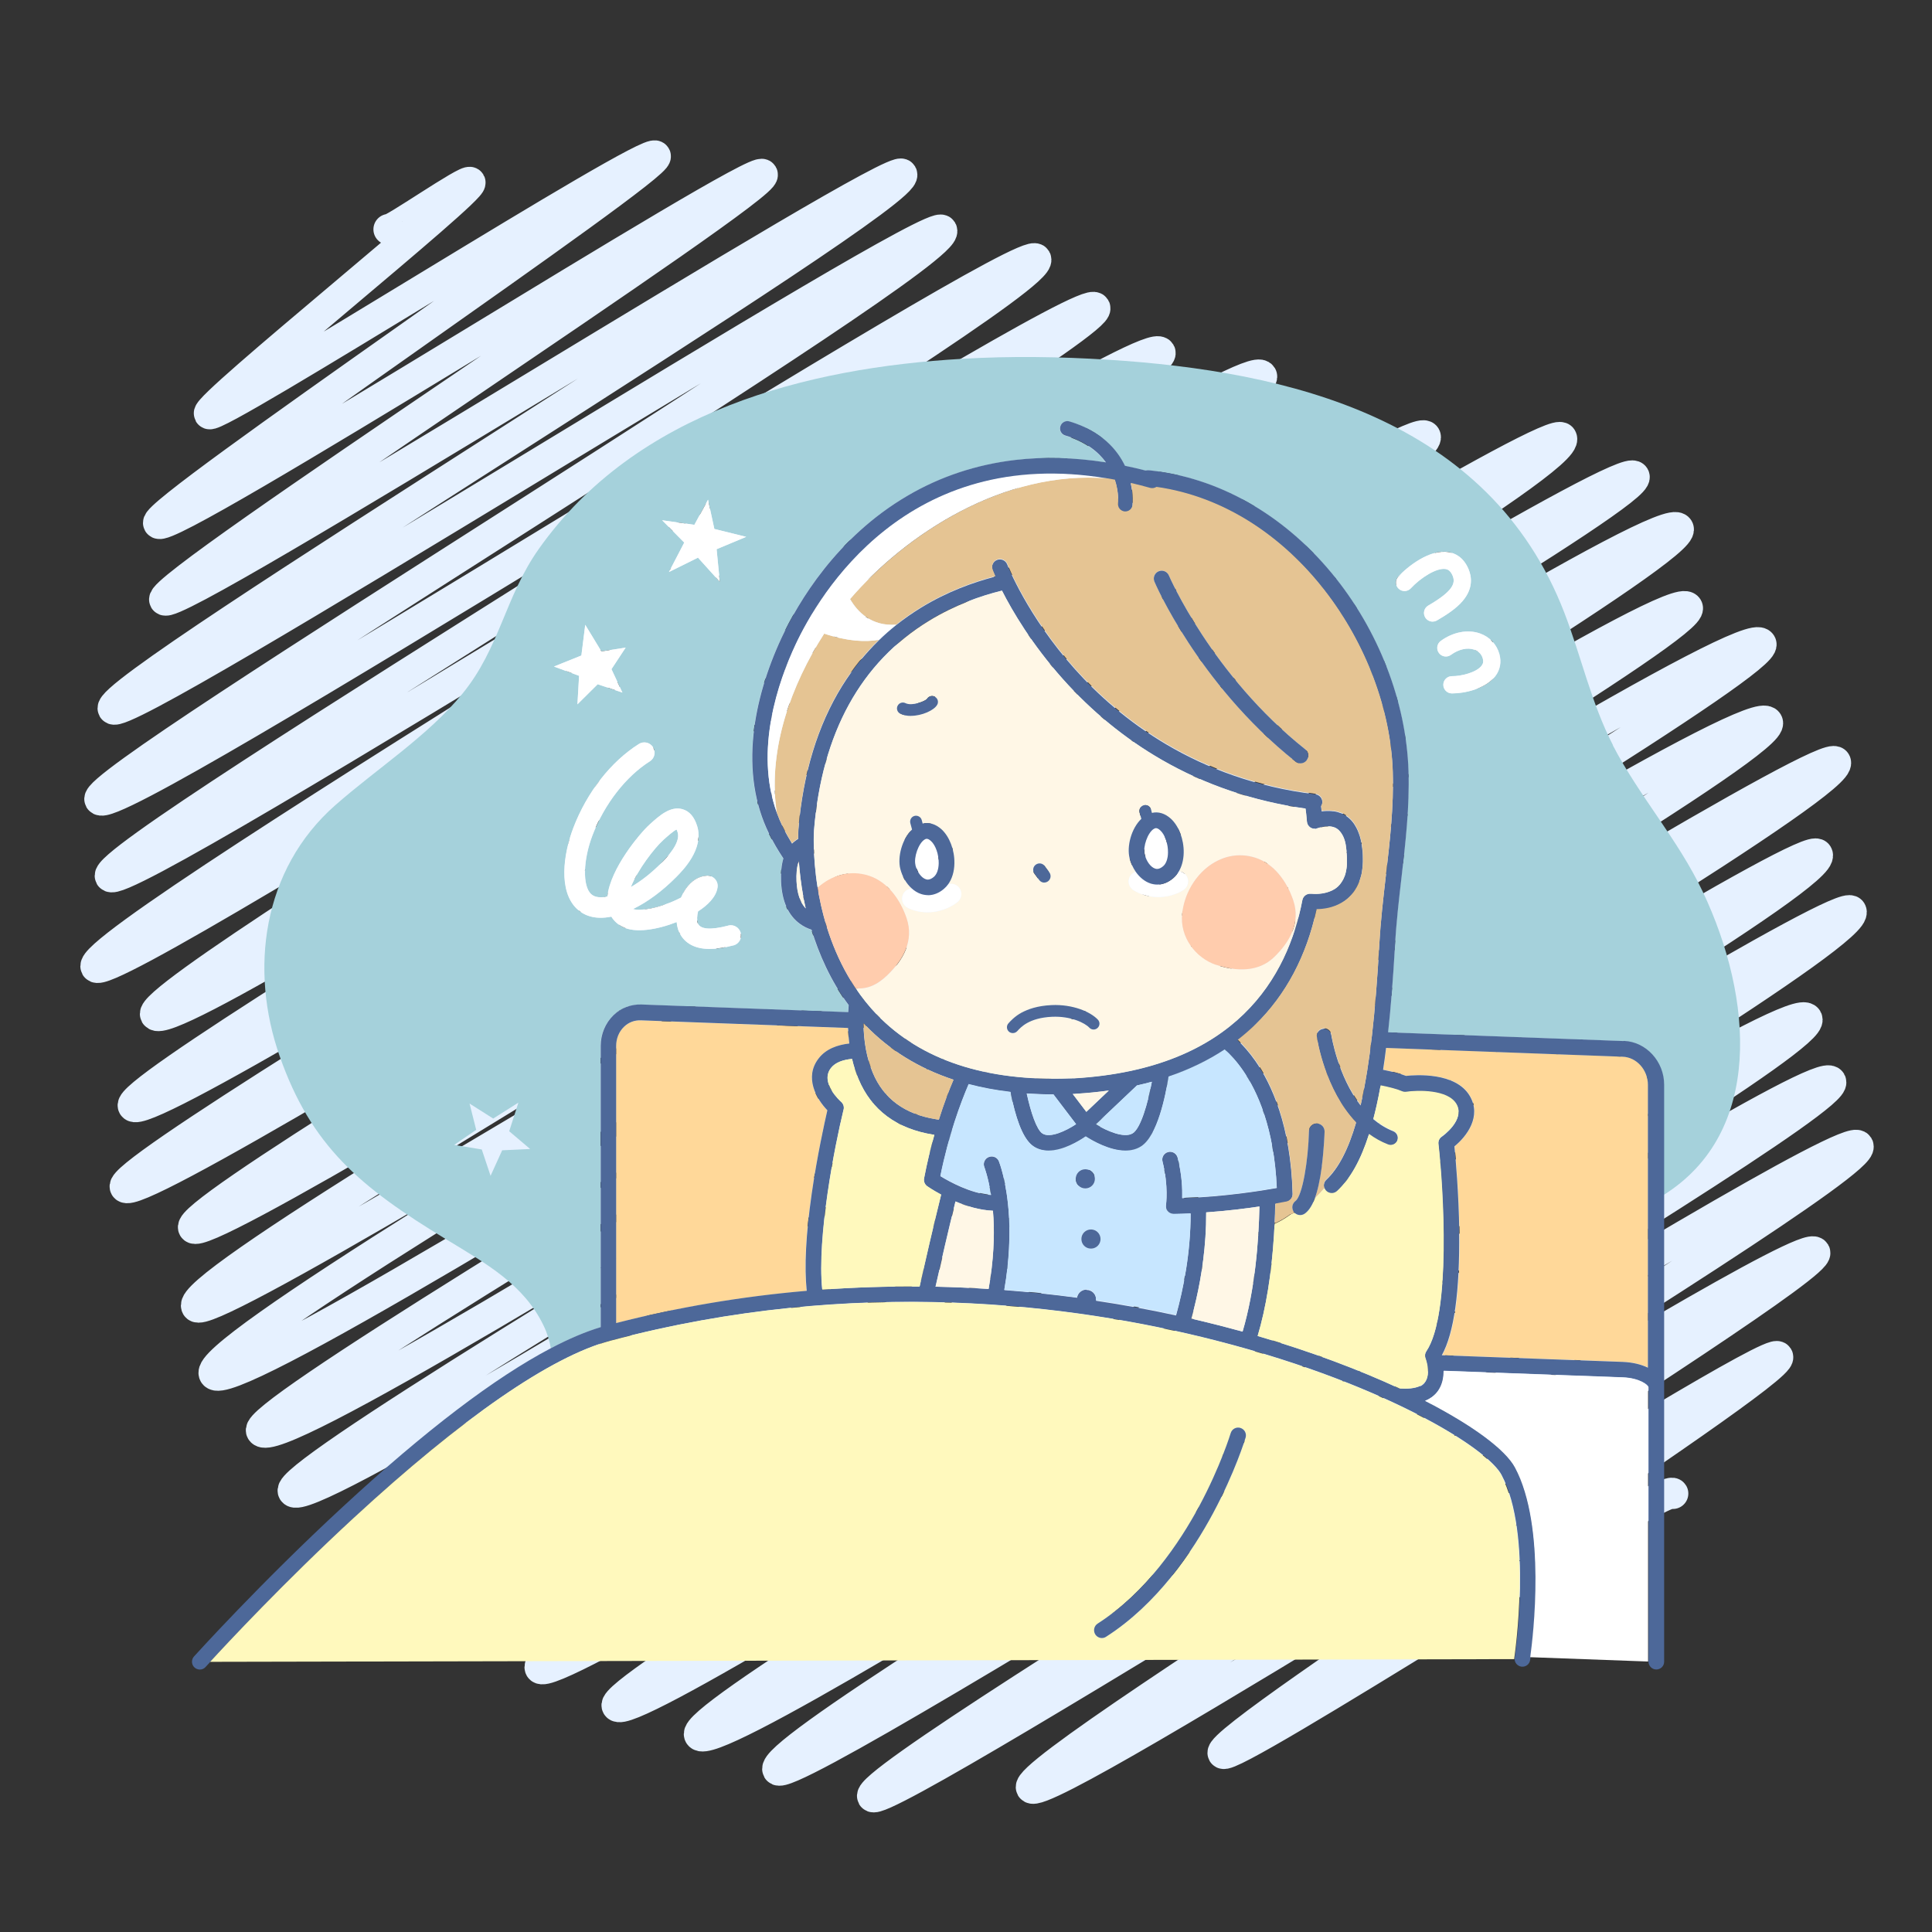<?xml version="1.0" encoding="UTF-8"?>
<svg id="_レイヤー_3" data-name="レイヤー 3" xmlns="http://www.w3.org/2000/svg" viewBox="0 0 250 250">
  <rect x="0" y="0" width="250" height="250" fill="#333333" stroke="none"/>
  <defs>
    <style>
      .cls-1 {
        fill: #fff;
      }

      .cls-2 {
        fill: #4d6899;
      }

      .cls-3 {
        fill: #fff7e6;
      }

      .cls-4 {
        fill: #fff9bd;
      }

      .cls-5 {
        fill: #e5c493;
      }

      .cls-6 {
        fill: #ffd899;
      }

      .cls-7 {
        fill: #a5d1db;
      }

      .cls-8 {
        fill: #ffccad;
      }

      .cls-9 {
        fill: none;
        stroke: #e6f1ff;
        stroke-linecap: round;
        stroke-linejoin: round;
        stroke-width: 4px;
      }

      .cls-10 {
        fill: #c7e6ff;
      }
    </style>
  </defs>
  <path class="cls-9" d="M50.32,29.68c.23.39,10.2-6.6,10.51-6.07.55.95-34.33,28.92-33.75,29.92.66,1.15,56.91-34.75,57.73-33.33S19.59,66.11,20.51,67.7c1.11,1.92,77.23-46.7,78.14-45.12,1,1.72-78.46,53.12-77.35,55.04,1.18,2.04,94.28-56.99,95.39-55.07,1.65,2.86-103.63,66.44-102.05,69.17,1.37,2.38,105.93-64.14,107.22-61.91,1.88,3.26-110.47,71-108.94,73.65,1.76,3.04,119.56-72.62,121.11-69.93,1.98,3.43-121.5,76.85-119.76,79.87,1.65,2.85,125.74-76.46,127.41-73.56S10.35,121.54,12.42,125.12c1.79,3.1,135.53-83.26,137.7-79.5,1.65,2.86-131.98,82.24-130,85.67,2.43,4.2,140.75-86.77,143.13-82.64,2.1,3.63-147.96,91.08-146.01,94.46,2.19,3.78,152.81-92.44,154.63-89.28,1.99,3.45-157.61,96.41-155.67,99.77,2.17,3.76,166.1-100.82,168.23-97.13,2.45,4.25-161.51,98.74-159.39,102.41S199.99,53.1,202.06,56.68c3.02,5.23-179.52,107.36-176.62,112.38,2.24,3.87,183.82-111.2,186.02-107.4S24.59,172.37,27.72,177.79,214.26,63.38,217.17,68.41c2.53,4.38-185.62,112.8-183.34,116.75,3.13,5.43,181.69-111.43,184.52-106.53,2.31,4-182.71,110.36-180.41,114.34,2.71,4.69,186.98-114.78,189.93-109.66,2.3,3.98-180.34,109.81-178.2,113.53s176.09-108.49,179.04-103.37c2.62,4.55-181.48,108.43-178.63,113.35,2.61,4.52,185.33-111.84,187.43-108.21,2.66,4.6-181.46,109.97-179.12,114.02,2.94,5.09,174.7-105.65,176.77-102.06,2.78,4.81-167.97,100.58-165.26,105.28,2.25,3.9,167.63-101.39,169.63-97.94,2.73,4.72-161.75,99.24-159.68,102.83,2.29,3.96,151.26-93.59,153.97-88.89,2.38,4.12-145.57,88.74-143.31,92.64,2.56,4.43,144.1-88.48,146.39-84.52,2.03,3.52-138.55,85.05-136.25,89.03,1.73,3,137.8-84.16,139.79-80.71s-129.3,81.11-127.53,84.18c1.39,2.41,120.09-73.59,121.93-70.4,1.47,2.54-103.07,66.33-101.38,69.26,1.55,2.68,95.41-57.78,96.58-55.76s-72.99,49.21-71.78,51.3c.85,1.48,57.3-35.19,58.21-33.61"/>
  <path class="cls-7" d="M87.68,107.7c-.05-.17-.1-.28-.14-.36-.44.2-1.24.93-1.7,1.34l-.03.03c-1.14,1.04-3.29,3.82-4.18,6.07,1.33-.77,2.68-1.84,3.97-3.13,1.67-1.68,2.36-3.01,2.08-3.95Z"/>
  <path class="cls-7" d="M208.72,96.43c-2.8-5.41-4.1-11.47-6.3-17.16-9.73-25.21-35.78-31.24-59.01-32.72-6.27-.4-12.64-.49-18.91-.12-20.02,1.16-42.12,6.72-54.77,24.59-4.37,6.17-5.07,12.86-9.88,18.73-4.52,5.52-11.02,9.66-16.45,14.43-9.51,8.36-11.12,21.37-7.21,32.49,4.09,11.64,10.4,16.93,21.5,23.67,5.3,3.22,10.08,5.87,12.64,11.17.49,1.01.78,1.99.95,2.96,2.33-1.22,4.47-2.13,6.43-2.72v-36.4c0-1.51.6-2.95,1.64-3.95.99-.95,2.28-1.45,3.64-1.4l26.75.99c.01-.3.03-.61.06-.91-2.37-3.19-3.87-6.65-4.81-9.76-.5-.16-1.01-.4-1.49-.75-1.51-1.09-2.33-2.93-2.45-5.45-.05-1.17.05-2.17.3-3.02-.69-1.04-1.33-2.13-1.88-3.26-1.82-3.73-2.49-8.05-1.98-12.85.42-3.98,1.68-8.29,3.63-12.45,2.13-4.55,7.08-12.98,16.29-18.37,4.25-2.48,8.94-4.04,13.93-4.63,3.73-.44,7.67-.33,11.75.31-1-1.37-2.63-2.69-5.26-3.48-.5-.15-.79-.68-.64-1.18s.68-.79,1.18-.64c4.18,1.26,6.2,3.7,7.18,5.74.89.18,1.78.39,2.68.62.13-.04.26-.05.4-.04,8.92.89,17.34,5.64,23.71,13.36,6,7.27,9.61,16.58,9.9,25.55.15,4.66-.39,9.32-.91,13.82-.33,2.84-.67,5.77-.83,8.68-.24,4.31-.54,8.06-.9,11.32l30.46,1.13c2.87.11,5.21,2.65,5.21,5.67v14.23c12.9-8.07,11.62-25.41,5.07-39.24-3.21-6.77-8.21-12.33-11.64-18.95ZM64.98,148.85l-1.5,3.3-1.14-3.41-3.57-.59,2.85-1.95-.86-3.4,3.06,1.94,3.26-2.06-1.19,3.7,2.71,2.3-3.63.17ZM75.23,84.82l.5-3.97,2.09,3.44,3.14-.49-1.83,2.79,1.41,3.03-3.2-1.08-2.62,2.6.22-3.69-3.25-1.2,3.55-1.43ZM94.9,122.34c-1.19.31-2.2.46-3.08.46-.25,0-.48-.01-.71-.04-1.69-.18-2.88-1.07-3.36-2.51-.09-.28-.15-.6-.18-.93-2.46.97-5.36,1.48-7.02.61-.62-.33-1.1-.77-1.43-1.31-2.27.45-3.65-.24-4.46-1.01-2.42-2.31-1.75-7.1-.45-10.5,1.76-4.6,4.85-8.55,8.47-10.83.62-.39,1.44-.21,1.83.41.39.62.21,1.44-.41,1.83-3.1,1.96-5.87,5.52-7.41,9.54-1.23,3.21-1.32,6.56-.2,7.63.5.48,1.29.5,2.12.33.37-3.63,4.21-8.19,5.42-9.28l.03-.03c1.25-1.14,2.68-2.43,4.25-2,.9.25,1.55.99,1.92,2.21.89,2.93-1.84,5.69-2.73,6.59-1.78,1.79-3.69,3.21-5.57,4.12.89.31,3.33-.09,5.69-1.22.18-.09.36-.18.52-.26.17-.4.37-.77.6-1.11.72-1.06,1.7-1.67,2.75-1.72.4-.02.79.14,1.05.44.27.3.39.7.32,1.1-.2,1.25-1.31,2.3-2.52,3.08-.14.59-.16,1.15-.05,1.48.28.85,1.61.97,3.96.36.71-.18,1.43.24,1.62.95.18.71-.24,1.43-.95,1.62ZM92.73,71.07l.41,4.21-2.82-3.12-3.76,1.86,1.98-3.81-2.86-2.89,4.17.59,1.77-3.25.81,3.78,4.12,1.02-3.83,1.6ZM185.38,80.43c-.38,0-.76-.2-.97-.56-.31-.53-.13-1.21.41-1.52,3.18-1.85,3.56-2.88,3.15-3.86-.28-.67-.62-.81-.89-.86-1.17-.21-3.26,1.13-4.52,2.49-.42.45-1.12.48-1.57.06-.45-.42-.48-1.12-.06-1.57,1.19-1.28,4.09-3.6,6.53-3.17.8.14,1.9.63,2.56,2.18.42.99.63,2.5-.73,4.11-.87,1.03-2.18,1.86-3.35,2.54-.18.1-.37.15-.56.15ZM193.48,87.51c-1.26,1.63-3.97,2.21-5.54,2.21-.02,0-.05,0-.07,0-.62,0-1.11-.51-1.1-1.13,0-.62.52-1.11,1.13-1.1,1.13.02,3.14-.46,3.82-1.35.21-.28.26-.55.16-.93-.2-.71-.71-1.02-1.1-1.15-.89-.31-2.02-.06-3.02.67-.5.36-1.19.25-1.56-.24-.36-.5-.25-1.19.24-1.56,1.59-1.16,3.48-1.52,5.07-.97,1.25.44,2.17,1.41,2.52,2.67.29,1.05.1,2.05-.54,2.88Z"/>
  <polygon class="cls-1" points="74.72 91.14 77.34 88.54 80.54 89.62 79.12 86.59 80.96 83.8 77.82 84.29 75.73 80.85 75.23 84.82 71.68 86.25 74.93 87.45 74.72 91.14"/>
  <polygon class="cls-1" points="91.62 64.66 89.85 67.91 85.68 67.32 88.54 70.21 86.56 74.02 90.32 72.16 93.14 75.29 92.73 71.07 96.56 69.47 92.44 68.45 91.62 64.66"/>
  <path class="cls-6" d="M210.02,176.22c1.25.05,2.37.32,3.25.75v-36.59c0-1.94-1.46-3.58-3.26-3.65l-30.62-1.14c-.12.99-.26,1.93-.39,2.83,1.27.25,2.26.52,2.97.79,1.28-.14,6.41-.5,8.24,2.58,1.58,2.66-.39,5.25-1.98,6.54.16,1.56.56,6.05.63,10.99.11,7.77-.65,13.16-2.24,16.04l23.42.86Z"/>
  <path class="cls-6" d="M105.02,154.51c.7-4.89,1.68-9.3,2.03-10.83-1.42-1.47-3.03-4.26-1.13-6.71.96-1.24,2.47-1.76,3.97-1.93-.08-.65-.13-1.32-.16-2.01l-26.82-.99c-.81-.03-1.58.27-2.17.83-.66.64-1.02,1.52-1.02,2.5v35.85c8.03-2.06,16.28-3.45,24.65-4.17-.32-3.1-.11-7.29.64-12.53Z"/>
  <path class="cls-2" d="M210.08,134.71l-30.46-1.13c.36-3.27.65-7.01.9-11.32.16-2.91.5-5.84.83-8.68.52-4.5,1.06-9.15.91-13.82-.29-8.97-3.9-18.28-9.9-25.55-6.37-7.72-14.79-12.46-23.71-13.36-.14-.01-.27,0-.4.04-.9-.23-1.79-.44-2.68-.62-.98-2.04-3-4.49-7.18-5.74-.5-.15-1.03.13-1.18.64s.13,1.03.64,1.18c2.64.79,4.26,2.1,5.26,3.48-4.09-.64-8.02-.75-11.75-.31-5,.59-9.69,2.14-13.93,4.63-9.21,5.39-14.16,13.82-16.29,18.37-1.95,4.17-3.21,8.48-3.63,12.45-.51,4.8.16,9.13,1.98,12.85.55,1.14,1.19,2.22,1.88,3.26-.25.85-.35,1.85-.3,3.02.12,2.53.94,4.36,2.45,5.45.48.35.99.59,1.49.75.95,3.11,2.44,6.57,4.81,9.76-.02.31-.04.61-.06.91l-26.75-.99c-1.36-.05-2.66.45-3.64,1.4-1.04,1.01-1.64,2.45-1.64,3.95v36.4c-1.96.59-4.11,1.5-6.43,2.72-7.26,3.81-16.27,10.66-26.9,20.49-10.73,9.91-19.21,19.32-19.3,19.41-.37.42-.34,1.06.08,1.43.19.17.44.26.68.26.28,0,.55-.11.75-.34.01-.01.23-.25.62-.68,2.13-2.33,9.54-10.28,18.55-18.6,14.03-12.96,25.53-20.9,33.24-22.95,31.73-8.44,60.05-4.68,78.22-.04,12.09,3.08,20.68,6.79,25.76,9.36,7.07,3.58,10.48,6.5,11.3,8.05,4.09,7.65,1.72,23.51,1.7,23.67,0,.05-.01.1-.01.15,0,.49.36.92.86,1,.55.08,1.07-.29,1.15-.85,0-.05.03-.18.06-.39.36-2.6,2.11-16.9-1.97-24.54-1.23-2.3-5.4-5.43-11.65-8.63.1-.04.19-.08.29-.13,1.64-.8,2.13-2.33,2.12-3.75l23.14.85c2.18.08,3.33.99,3.33,1.29v35.51c0,.56.45,1.01,1.01,1.01s1.01-.45,1.01-1.01v-74.66c0-3.02-2.34-5.56-5.21-5.67ZM183.79,179.33c-.71.35-1.7.41-2.7.34-5.16-2.39-11.4-4.76-18.35-6.79,1.09-3.67,1.79-8.02,2.11-13.01.03-.51.06-1.01.08-1.5.04-.9.07-1.76.08-2.56.86-.15,1.37-.25,1.44-.27.48-.1.82-.53.81-1.02-.22-8.87-2.75-14.27-4.82-17.23-.79-1.13-1.59-2.01-2.29-2.68.81-.63,1.58-1.3,2.31-2.01,3.94-3.86,6.6-8.87,7.89-14.89.9-.01,2.12-.18,3.24-.84,0,0,.01,0,.02-.01.08-.05.15-.09.23-.15.02-.01.04-.03.07-.04.06-.04.12-.09.18-.13.03-.03.07-.05.1-.08.05-.04.1-.08.15-.12.02-.02.04-.03.06-.05.02-.02.04-.04.06-.06.02-.02.05-.04.07-.06.02-.02.04-.04.06-.06.04-.04.08-.08.12-.12.04-.04.08-.08.11-.12.04-.05.08-.09.12-.14.03-.04.06-.08.1-.12.04-.05.08-.1.12-.15.03-.04.06-.08.08-.12.04-.06.08-.11.11-.17.02-.04.05-.08.07-.12.04-.06.07-.12.11-.18.02-.04.04-.08.06-.12.03-.06.07-.13.1-.2.02-.04.04-.08.05-.12.03-.07.06-.14.09-.21.02-.04.03-.08.05-.12.03-.07.05-.14.08-.22.01-.04.03-.09.04-.13.02-.07.05-.15.07-.23.01-.05.02-.09.04-.14.02-.08.04-.15.06-.23.01-.05.02-.1.03-.15.01-.08.03-.15.04-.23,0-.06.02-.11.02-.17.01-.08.02-.15.03-.23,0-.06.01-.13.02-.19,0-.07.02-.15.02-.22,0-.07,0-.15.01-.22,0-.07,0-.14.01-.21,0-.09,0-.18,0-.27,0-.06,0-.11,0-.17,0-.15,0-.3-.01-.46,0-.16-.02-.31-.03-.46,0-.06-.01-.12-.02-.17,0-.09-.02-.18-.03-.27,0-.07-.02-.14-.03-.21,0-.07-.02-.14-.03-.21-.01-.08-.03-.15-.04-.23-.01-.06-.02-.12-.03-.18-.02-.08-.03-.16-.05-.23-.01-.05-.02-.1-.04-.15-.02-.08-.04-.16-.06-.23-.01-.04-.03-.09-.04-.13-.02-.08-.05-.16-.08-.23-.01-.04-.03-.08-.04-.11-.03-.08-.06-.15-.09-.23-.01-.03-.03-.07-.04-.1-.03-.07-.07-.15-.1-.22-.01-.03-.03-.06-.05-.09-.04-.07-.07-.14-.11-.21-.02-.03-.03-.05-.05-.08-.04-.07-.08-.13-.12-.2-.02-.03-.03-.05-.05-.08-.04-.06-.09-.12-.13-.18-.02-.02-.04-.05-.06-.07-.05-.06-.09-.11-.14-.17-.02-.02-.04-.05-.07-.07-.05-.05-.1-.1-.15-.15-.03-.03-.05-.05-.08-.07-.05-.04-.1-.09-.15-.13-.04-.03-.07-.06-.11-.08-.04-.03-.09-.07-.13-.1,0,0,0,0-.01-.01-.07-.05-.14-.09-.21-.13,0,0-.02-.01-.02-.02-.02,0-.03-.02-.05-.02-.03-.02-.07-.04-.1-.06-.03-.02-.06-.03-.1-.05-.03-.01-.05-.02-.08-.03-.04-.02-.08-.04-.12-.05,0,0-.01,0-.02,0-.24-.1-.48-.16-.72-.21-.01,0-.02,0-.04,0-.04,0-.08-.01-.12-.02-.03,0-.06-.01-.1-.01-.02,0-.05,0-.07,0-.05,0-.1-.01-.16-.02,0,0,0,0,0,0-.4-.03-.81-.02-1.25.04-.03-.27-.06-.49-.08-.65.08-.13.14-.27.16-.43.07-.55-.33-1.06-.88-1.13-15.44-1.87-25.45-9.84-31.13-16.2-6.19-6.92-8.74-13.49-8.76-13.55-.2-.52-.78-.78-1.31-.58-.52.2-.78.78-.59,1.31.02.05.14.35.35.85-2.83.73-6.22,1.95-9.57,4-1.14.7-2.23,1.46-3.26,2.28-.77.62-1.51,1.26-2.21,1.95-1.81,1.76-3.4,3.73-4.76,5.91-3.16,5.09-5.07,11.33-5.66,18.55,0,.05-.03.5-.04,1.26-.11.06-.21.12-.31.2-.17.12-.33.25-.48.4-.43-.7-.84-1.43-1.2-2.17-.29-.6-.55-1.21-.77-1.82-2.91-8.07.2-16.96,2.44-21.74,3-6.41,14.4-25.83,40.34-21.47.32.05.64.11.96.17.54,1.63.42,2.95.41,3.07-.05.52.32.99.84,1.04.03,0,.07,0,.1,0,.48,0,.89-.36.94-.85,0-.06.12-1.25-.23-2.84.82.19,1.66.4,2.5.64.29.08.59.03.82-.13,17.71,2.52,30.06,20.81,30.58,36.81.15,4.51-.38,9.09-.9,13.52-.33,2.87-.68,5.83-.84,8.8-.51,9.06-1.25,15.54-2.32,20.39-.03.16-.07.31-.1.46-2.96-3.81-3.77-9.04-3.79-9.11-.08-.52-.56-.88-1.08-.8-.52.08-.88.56-.8,1.08.05.35,1.05,6.85,5.08,11.08-1.01,3.47-2.28,5.9-3.85,7.38-.31.29-.39.73-.25,1.11.05.12.11.23.2.33.2.21.47.32.74.32.25,0,.5-.09.69-.27,1.72-1.61,3.06-4,4.14-7.38.74.54,1.55,1,2.44,1.35.11.04.23.07.35.07.38,0,.74-.23.88-.6.19-.49-.05-1.04-.54-1.23-.96-.38-1.81-.92-2.57-1.56.15-.57.29-1.15.43-1.77.18-.8.35-1.65.51-2.55,1.24.25,2.17.5,2.76.76.17.07.36.1.55.07,1.42-.21,5.36-.32,6.49,1.57,1.21,2.03-1.81,4.16-1.88,4.2-.31.21-.48.58-.44.95.65,5.86,1.65,22.09-1.56,26.83-.19.28-.23.62-.11.93.01.03,1.04,2.74-.67,3.58ZM140.59,166.88c-.62,0-1.13.46-1.22,1.05-3.13-.42-6.27-.75-9.41-.99.68-3.91.75-7.14.61-9.51-.26-4.52-1.27-7.04-1.31-7.15-.21-.52-.8-.76-1.32-.55-.52.21-.77.8-.56,1.32,0,.02.5,1.28.86,3.59-2.66-.21-5.41-1.74-6.55-2.44,1.07-5.29,2.59-9.4,3.66-11.89,1.71.45,3.52.79,5.41,1.01.08.39.16.79.25,1.2.73,3.18,1.62,5.09,2.73,5.84.59.4,1.26.56,1.94.56,1.9,0,3.93-1.23,4.82-1.84.93.6,3.1,1.84,5.13,1.84.71,0,1.4-.15,2.02-.54,2.13-1.35,3.18-6.57,3.57-9.04,2.67-.91,5.09-2.08,7.26-3.51.7.62,1.55,1.52,2.4,2.76,1.81,2.63,4,7.37,4.34,15.14-1.89.34-6.75,1.13-12.24,1.32.04-1.15-.02-3.03-.59-5.24-.14-.54-.69-.87-1.23-.73-.54.14-.87.69-.73,1.23.81,3.18.46,5.61.45,5.63-.05.3.04.6.24.82.19.22.47.35.76.35,0,0,.01,0,.02,0,.73-.01,1.46-.04,2.17-.07,0,5.09-.94,9.77-1.89,13.18-3.43-.75-6.88-1.38-10.35-1.9,0-.05.01-.11.01-.16,0-.68-.55-1.24-1.24-1.24ZM79.73,171.21v-35.85c0-.98.36-1.86,1.02-2.5.59-.57,1.36-.86,2.17-.83l26.82.99c.02.69.08,1.36.16,2.01-1.5.17-3.01.68-3.97,1.93-1.9,2.45-.28,5.25,1.13,6.71-.35,1.53-1.33,5.94-2.03,10.83-.75,5.24-.96,9.43-.64,12.53-8.37.72-16.62,2.11-24.65,4.17ZM103.37,111.43c.1,1.35.28,2.96.6,4.72.08.45.18.92.29,1.4-.71-.76-1.11-1.94-1.19-3.53-.04-.82,0-1.81.3-2.59ZM112.02,132.7c3.08,3.19,6.88,5.53,11.36,7.01-.57,1.33-1.24,3.07-1.9,5.17-.13-.02-.25-.04-.38-.06-4.02-.64-6.76-2.65-8.16-6-.78-1.87-1.18-4-1.21-6.43.09.1.19.2.28.3ZM132.86,141.49c1.12.08,2.27.12,3.45.12l2.93,3.85c-1.24.83-3.37,1.87-4.37,1.2-.73-.49-1.48-2.68-2.02-5.17ZM140.57,143.87l-1.76-2.31h.11c.07,0,.14-.01.21-.01.04,0,.07,0,.11-.01,1.46-.09,2.87-.23,4.24-.42l-2.91,2.76ZM147.11,140.46c.66-.15,1.31-.31,1.94-.48-.53,2.84-1.45,6.02-2.48,6.67-1.1.69-3.39-.33-4.76-1.16l5.3-5.02ZM105.97,115.85c-.06-.33-.12-.66-.17-.98-.69-4.28-.48-7.43-.47-7.46,1.03-12.58,6.05-21.7,14.92-27.13,3.31-2.02,6.66-3.19,9.4-3.86,1.35,2.65,3.85,6.92,7.85,11.41,3.76,4.22,8.08,7.75,12.82,10.48,5.64,3.25,11.89,5.36,18.61,6.31.04.32.12.9.18,1.68.02.31.19.6.45.77.19.12.41.18.63.16,0,.01,0,.03,0,.04.07-.03.15-.06.23-.09,0,0,.02,0,.02,0,.12-.04.26-.09.42-.13.05-.01.11-.03.17-.04,0,0,0,0,0,0,.54-.12,1.17-.15,1.7.07.02,0,.03.01.05.02.04.02.09.04.13.07.02.01.04.02.06.04.04.03.08.05.12.08.01.01.03.02.04.03.05.04.09.08.13.12,0,0,.01.01.02.02.05.05.1.1.14.16,0,0,.01.02.02.02.04.05.07.1.11.15.01.02.03.04.04.06.03.04.05.08.08.13.01.02.03.05.04.07.02.04.05.09.07.13.01.03.02.05.04.08.02.05.04.1.06.15,0,.02.02.05.03.07.02.06.04.12.06.18,0,.02.01.04.02.05.02.07.04.14.06.21,0,.01,0,.02,0,.03.02.08.04.15.06.23,0,0,0,.01,0,.02.02.07.03.15.04.22,0,.01,0,.03,0,.04.01.06.02.13.03.2,0,.03,0,.05.01.08,0,.06.02.11.02.17,0,.04,0,.08.01.12,0,.05.01.1.02.14,0,.05.01.11.01.16,0,.04,0,.08,0,.11,0,.09.01.19.02.29,0,.12,0,.23.01.34,0,.03,0,.07,0,.1,0,.08,0,.15,0,.23,0,.04,0,.08,0,.12,0,.07,0,.13,0,.2,0,.04,0,.08,0,.12,0,.06,0,.12-.01.18,0,.04,0,.08-.01.12,0,.06-.01.12-.02.17,0,.04-.01.08-.02.12,0,.06-.02.11-.03.16,0,.04-.02.07-.02.11-.01.05-.02.11-.03.16,0,.04-.02.07-.03.11-.01.05-.03.1-.04.15-.01.03-.02.07-.03.1-.02.05-.03.1-.05.14-.01.03-.02.06-.04.09-.02.05-.04.09-.06.14-.01.03-.03.06-.04.09-.02.04-.04.09-.06.13-.01.03-.03.06-.05.08-.02.04-.05.08-.07.12-.02.03-.03.05-.05.08-.02.04-.05.08-.08.12-.02.03-.04.05-.06.08-.03.04-.05.07-.08.11-.02.02-.04.05-.06.07-.03.03-.06.06-.09.1-.02.02-.05.05-.07.07-.03.03-.07.07-.1.1-.01.01-.02.02-.04.03-.03.02-.06.05-.08.07-.01.01-.03.02-.04.03-.04.03-.07.05-.11.08,0,0-.01.01-.02.02-.04.03-.09.06-.14.09,0,0,0,0-.01,0-.04.03-.08.05-.13.07,0,0-.02.01-.03.02-.04.02-.08.04-.11.06,0,0-.02,0-.03.01-.04.02-.08.04-.12.06,0,0-.01,0-.02,0-.05.02-.09.04-.14.06,0,0,0,0,0,0-.94.37-1.92.34-2.36.3,0,0,0,0,0,0-.03,0-.06,0-.08,0-.52-.06-1,.3-1.1.82-1.88,9.84-8.53,21.83-29.52,23.06-.03,0-.06,0-.08,0-.03,0-.06,0-.09,0h-.12s0,0-.01,0h-.21s-.05.01-.07.01c-10.87.41-19.25-2.36-24.94-8.24-1.05-1.09-1.97-2.24-2.76-3.43-2.79-4.14-4.12-8.65-4.75-12.04ZM109.16,143.58c.09-.37-.03-.75-.32-1-.11-.1-2.79-2.49-1.32-4.38.58-.75,1.62-1.07,2.73-1.18.21.91.49,1.77.83,2.59,1.69,4.04,4.95,6.46,9.71,7.22.04,0,.07.01.11.02-.48,1.7-.94,3.58-1.33,5.63-.07.39.09.79.41,1.02.07.05.75.52,1.8,1.08-1.04,4.19-2,8.36-2.79,11.9-4.22-.03-8.43.1-12.6.4-.7-6.8,1.6-18.55,2.76-23.3ZM123.64,155.47c1.43.61,3.14,1.13,4.84,1.2.03.32.05.64.07.98.12,2.27.04,5.37-.63,9.14-2.22-.14-4.45-.24-6.68-.29-.06,0-.12,0-.19,0,.74-3.32,1.63-7.16,2.58-11.03ZM154.79,168.13c.68-2.97,1.31-6.91,1.29-11.25,2.69-.19,5.08-.49,6.89-.76-.1,4.57-.58,10.75-2.18,16.19-1.02-.28-2.05-.56-3.09-.82-1.18-.3-2.36-.59-3.54-.86.22-.78.43-1.61.63-2.5ZM188.83,159.33c-.07-4.94-.47-9.43-.63-10.99,1.59-1.29,3.56-3.88,1.98-6.54-1.82-3.07-6.96-2.72-8.24-2.58-.7-.27-1.69-.53-2.97-.79.14-.9.27-1.84.39-2.83l30.62,1.14c1.8.07,3.26,1.7,3.26,3.65v36.59c-.88-.43-2-.7-3.25-.75l-23.42-.86c1.59-2.88,2.34-8.27,2.24-16.04Z"/>
  <path class="cls-1" d="M213.27,179.53c0-.3-1.14-1.21-3.33-1.29l-23.14-.85c0,1.42-.48,2.95-2.12,3.75-.09.05-.19.09-.29.13,6.25,3.21,10.42,6.33,11.65,8.63,4.08,7.64,2.33,21.94,1.97,24.54l15.25.56v-35.47Z"/>
  <path class="cls-4" d="M119,166.48c.79-3.53,1.75-7.7,2.79-11.9-1.05-.56-1.73-1.04-1.8-1.08-.33-.23-.49-.63-.41-1.02.39-2.05.85-3.93,1.33-5.63-.04,0-.07-.01-.11-.02-4.76-.75-8.03-3.18-9.71-7.22-.34-.82-.62-1.68-.83-2.59-1.11.1-2.15.43-2.73,1.18-1.47,1.89,1.2,4.28,1.32,4.38.28.25.41.64.32,1-1.16,4.74-3.46,16.5-2.76,23.3,4.17-.3,8.38-.44,12.6-.4Z"/>
  <path class="cls-4" d="M184.47,175.75c-.12-.31-.08-.66.11-.93,3.21-4.74,2.22-20.98,1.56-26.83-.04-.37.13-.74.44-.95.07-.05,3.08-2.17,1.88-4.2-1.12-1.9-5.06-1.78-6.49-1.57-.19.03-.38,0-.55-.07-.59-.26-1.51-.51-2.76-.76-.16.89-.33,1.74-.51,2.55-.14.61-.28,1.2-.43,1.77.75.64,1.61,1.18,2.57,1.56.49.19.73.74.54,1.23-.15.37-.5.6-.88.6-.12,0-.23-.02-.35-.07-.9-.35-1.71-.81-2.44-1.35-1.07,3.38-2.42,5.77-4.14,7.38-.2.18-.44.27-.69.27-.27,0-.54-.11-.74-.32-.09-.1-.16-.21-.2-.33-.39.46-.8.91-1.25,1.32-.44,1.2-.91,1.7-1.29,1.98-.18.14-.4.2-.61.2-.27,0-.54-.11-.74-.32-.16.08-.33.16-.5.23-.06.05-.12.09-.19.14-.58.42-1.22.79-1.88,1.08-.02.49-.05.99-.08,1.5-.32,4.99-1.02,9.35-2.11,13.01,6.96,2.03,13.19,4.4,18.35,6.79,1,.07,1.98,0,2.7-.34,1.72-.84.69-3.55.67-3.58Z"/>
  <path class="cls-1" d="M94.23,119.77c-2.34.61-3.68.49-3.96-.36-.11-.33-.09-.89.05-1.48,1.21-.78,2.32-1.83,2.52-3.08.06-.4-.05-.8-.32-1.1-.27-.3-.65-.46-1.05-.44-1.05.05-2.02.66-2.75,1.72-.23.34-.43.72-.6,1.11-.16.09-.34.18-.52.26-2.36,1.13-4.8,1.53-5.69,1.22,1.88-.91,3.8-2.33,5.57-4.12.9-.91,3.62-3.66,2.73-6.59-.37-1.22-1.02-1.96-1.92-2.21-1.57-.43-2.99.86-4.25,2l-.03.03c-1.2,1.09-5.04,5.65-5.42,9.28-.83.17-1.62.14-2.12-.33-1.12-1.07-1.03-4.42.2-7.63,1.54-4.01,4.31-7.58,7.41-9.54.62-.39.81-1.21.41-1.83-.39-.62-1.21-.81-1.83-.41-3.62,2.29-6.71,6.24-8.47,10.83-1.3,3.4-1.97,8.19.45,10.5.81.77,2.2,1.47,4.46,1.01.33.54.81.99,1.43,1.31,1.66.88,4.56.36,7.02-.61.03.33.09.64.18.93.48,1.44,1.67,2.33,3.36,2.51.23.02.46.04.71.04.88,0,1.89-.15,3.08-.46.71-.18,1.14-.91.95-1.62-.18-.71-.91-1.14-1.62-.95ZM85.82,108.71l.03-.03c.46-.41,1.26-1.14,1.7-1.34.04.08.09.19.14.36.29.94-.41,2.27-2.08,3.95-1.28,1.3-2.63,2.36-3.97,3.13.89-2.26,3.03-5.03,4.18-6.07Z"/>
  <path class="cls-1" d="M189.29,77.74c1.36-1.61,1.15-3.13.73-4.11-.66-1.55-1.75-2.04-2.56-2.18-2.45-.43-5.34,1.88-6.53,3.17-.42.45-.39,1.16.06,1.57.45.42,1.16.39,1.57-.06,1.26-1.36,3.34-2.69,4.52-2.49.26.05.6.19.89.86.41.98.04,2.01-3.15,3.86-.53.31-.71.99-.41,1.52.21.36.58.56.97.56.19,0,.38-.05.56-.15,1.17-.68,2.48-1.51,3.35-2.54Z"/>
  <path class="cls-1" d="M191.5,81.97c-1.58-.55-3.48-.19-5.07.97-.5.36-.61,1.06-.24,1.56.36.5,1.06.61,1.56.24,1-.73,2.13-.98,3.02-.67.39.14.91.45,1.1,1.15.1.37.06.65-.16.93-.68.89-2.69,1.36-3.82,1.35-.61-.01-1.12.49-1.13,1.1,0,.62.49,1.12,1.1,1.13.02,0,.05,0,.07,0,1.57,0,4.29-.58,5.54-2.21.64-.84.83-1.83.54-2.88-.35-1.26-1.26-2.23-2.52-2.67Z"/>
  <path class="cls-5" d="M112.95,138.83c1.4,3.34,4.14,5.36,8.16,6,.13.02.25.04.38.06.66-2.1,1.33-3.84,1.9-5.17-4.48-1.48-8.28-3.82-11.36-7.01-.1-.1-.19-.2-.28-.3.02,2.42.42,4.56,1.21,6.43Z"/>
  <path class="cls-3" d="M127.93,166.79c.67-3.77.75-6.87.63-9.14-.02-.34-.04-.67-.07-.98-1.7-.07-3.41-.59-4.84-1.2-.95,3.87-1.84,7.71-2.58,11.03.06,0,.12,0,.19,0,2.23.05,4.46.15,6.68.29Z"/>
  <path class="cls-5" d="M167,157.14c.17-.07.33-.15.5-.23-.02-.03-.05-.05-.07-.08-.34-.45-.25-1.08.2-1.42.92-.69,1.65-5.24,1.75-9.05.01-.56.48-1,1.04-.98.56.01,1,.48.98,1.04,0,.09-.06,2.17-.36,4.47-.25,1.93-.57,3.24-.91,4.15.44-.41.85-.85,1.25-1.32-.15-.37-.06-.81.25-1.11,1.57-1.48,2.84-3.91,3.85-7.38-4.03-4.23-5.03-10.73-5.08-11.08-.08-.52.28-1,.8-1.08.52-.08,1,.28,1.08.8.01.07.82,5.3,3.79,9.11.04-.15.07-.31.1-.46,1.08-4.85,1.81-11.32,2.32-20.39.17-2.97.51-5.93.84-8.8.51-4.43,1.04-9,.9-13.52-.52-16-12.87-34.29-30.58-36.81-.24.15-.53.21-.82.13-.85-.24-1.68-.45-2.5-.64.35,1.59.23,2.77.23,2.84-.05.49-.46.85-.94.85-.03,0-.07,0-.1,0-.52-.06-.9-.52-.84-1.04.01-.12.12-1.45-.41-3.07-.32-.06-.64-.12-.96-.17-13.37-1.13-26.09,7.23-33.3,15.61.96,1.68,2.77,3.55,5.96,3.32,1.03-.82,2.11-1.59,3.26-2.28,3.35-2.05,6.74-3.27,9.57-4-.22-.5-.33-.79-.35-.85-.2-.52.06-1.11.59-1.31.52-.2,1.11.06,1.31.58.03.07,2.58,6.63,8.76,13.55,5.68,6.35,15.7,14.32,31.13,16.2.55.07.95.57.88,1.13-.02.16-.08.31-.16.43.02.16.05.38.08.65.43-.06.85-.08,1.25-.04,0,0,0,0,0,0,.05,0,.1.01.16.02.02,0,.05,0,.07,0,.03,0,.06,0,.1.01.04,0,.08.01.12.02.01,0,.02,0,.04,0,.24.05.48.12.72.21,0,0,.01,0,.02,0,.04.02.08.04.12.05.03.01.05.02.08.03.03.02.07.03.1.05.04.02.07.04.1.06.02,0,.03.02.05.02,0,0,.02.01.02.02.07.04.14.09.21.13,0,0,0,0,.01.01.04.03.09.06.13.1.04.03.07.05.11.08.05.04.1.08.15.13.03.02.06.05.08.07.05.05.1.1.15.15.02.02.05.05.07.07.05.05.1.11.14.17.02.02.04.05.06.07.05.06.09.12.13.18.02.03.04.05.05.08.04.06.08.13.12.2.02.03.03.05.05.08.04.07.08.14.11.21.02.03.03.06.05.09.03.07.07.14.1.22.01.03.03.07.04.1.03.07.06.15.09.23.01.04.03.08.04.11.03.08.05.15.08.23.01.04.03.09.04.13.02.08.04.15.06.23.01.05.02.1.04.15.02.08.04.15.05.23.01.06.02.12.03.18.01.07.03.15.04.23.01.07.02.14.03.21,0,.07.02.14.03.21.01.09.02.18.03.27,0,.06.01.11.02.17.01.15.02.31.03.46,0,.16.01.31.01.46,0,.06,0,.11,0,.17,0,.09,0,.18,0,.27,0,.07,0,.14-.01.21,0,.07,0,.15-.01.22,0,.08-.01.15-.02.22,0,.06-.01.13-.02.19,0,.08-.02.15-.03.23,0,.06-.02.11-.02.17-.01.08-.03.16-.04.23,0,.05-.02.1-.03.15-.02.08-.04.15-.06.23-.01.05-.02.09-.04.14-.02.08-.04.15-.07.23-.01.04-.03.09-.04.13-.02.07-.05.15-.08.22-.02.04-.03.08-.05.12-.03.07-.06.14-.09.21-.02.04-.03.08-.05.12-.03.07-.06.13-.1.2-.02.04-.04.08-.06.12-.03.06-.07.12-.11.18-.02.04-.05.08-.07.12-.04.06-.07.11-.11.17-.03.04-.05.08-.08.12-.04.05-.08.1-.12.15-.03.04-.06.08-.1.12-.04.05-.08.09-.12.14-.04.04-.07.08-.11.12-.04.04-.08.08-.12.12-.02.02-.04.04-.06.06-.02.02-.05.04-.07.06-.02.02-.04.04-.06.06-.02.02-.04.03-.06.05-.05.04-.1.08-.15.12-.03.03-.07.05-.1.08-.06.05-.12.09-.18.13-.02.02-.04.03-.07.04-.08.05-.15.1-.23.15,0,0-.01,0-.02.01-1.12.66-2.34.83-3.24.84-1.3,6.02-3.95,11.03-7.89,14.89-.73.71-1.5,1.38-2.31,2.01.7.67,1.49,1.55,2.29,2.68,2.08,2.96,4.6,8.36,4.82,17.23.01.49-.33.92-.81,1.02-.07.02-.59.12-1.44.27-.01.8-.04,1.66-.08,2.56.66-.29,1.3-.66,1.88-1.08.06-.05.12-.09.19-.14ZM168.28,98.77c-.22,0-.44-.07-.63-.22-6.52-5.18-11.14-11.23-13.86-15.39-2.95-4.52-4.35-7.77-4.41-7.91-.22-.51.02-1.11.54-1.33.51-.22,1.11.02,1.33.53.05.13,5.6,12.93,17.66,22.51.44.35.51.98.16,1.42-.2.25-.49.38-.79.38Z"/>
  <path class="cls-10" d="M152.17,170.18c.95-3.41,1.9-8.09,1.89-13.18-.71.03-1.43.06-2.17.07,0,0-.01,0-.02,0-.29,0-.57-.13-.76-.35-.2-.22-.28-.53-.24-.82,0-.02.35-2.45-.45-5.63-.14-.54.19-1.09.73-1.23.54-.14,1.09.19,1.23.73.56,2.21.62,4.09.59,5.24,5.49-.19,10.35-.98,12.24-1.32-.34-7.76-2.53-12.5-4.34-15.14-.85-1.24-1.7-2.14-2.4-2.76-2.16,1.43-4.59,2.6-7.26,3.51-.39,2.47-1.44,7.7-3.57,9.04-.61.39-1.31.54-2.02.54-2.02,0-4.19-1.24-5.13-1.84-.89.61-2.92,1.84-4.82,1.84-.68,0-1.35-.16-1.94-.56-1.11-.75-2-2.66-2.73-5.84-.09-.41-.18-.82-.25-1.2-1.89-.22-3.7-.56-5.41-1.01-1.07,2.49-2.59,6.6-3.66,11.89,1.14.7,3.9,2.24,6.55,2.44-.36-2.31-.85-3.57-.86-3.59-.21-.52.04-1.11.56-1.32.52-.21,1.11.04,1.32.55.04.11,1.05,2.62,1.31,7.15.13,2.37.07,5.6-.61,9.51,3.15.24,6.29.57,9.41.99.09-.59.6-1.05,1.22-1.05.68,0,1.24.55,1.24,1.24,0,.06,0,.11-.01.16,3.47.52,6.93,1.16,10.35,1.9ZM139.21,152.54c0-.68.55-1.24,1.24-1.24s1.24.55,1.24,1.24-.55,1.24-1.24,1.24-1.24-.55-1.24-1.24ZM141.17,161.56c-.68,0-1.24-.55-1.24-1.24s.55-1.24,1.24-1.24,1.24.55,1.24,1.24-.55,1.24-1.24,1.24Z"/>
  <path class="cls-3" d="M157.7,171.49c1.04.27,2.07.54,3.09.82,1.61-5.44,2.09-11.62,2.18-16.19-1.81.27-4.2.57-6.89.76.02,4.33-.61,8.28-1.29,11.25-.2.89-.42,1.73-.63,2.5,1.18.27,2.36.56,3.54.86Z"/>
  <path class="cls-10" d="M146.57,146.65c1.03-.65,1.95-3.83,2.48-6.67-.63.17-1.28.34-1.94.48l-5.3,5.02c1.36.83,3.66,1.86,4.76,1.16Z"/>
  <path class="cls-10" d="M134.88,146.67c.99.67,3.13-.37,4.37-1.2l-2.93-3.85c-1.18,0-2.33-.04-3.45-.12.54,2.49,1.29,4.68,2.02,5.17Z"/>
  <path class="cls-5" d="M106.65,81.99c-4.25,6.62-7.22,14.81-6.2,22.73.02.13.04.27.06.4.22.61.48,1.22.77,1.82.36.74.77,1.46,1.2,2.17.15-.15.31-.28.48-.4.1-.07.21-.14.31-.2,0-.76.04-1.21.04-1.26.59-7.23,2.49-13.47,5.66-18.55,1.36-2.18,2.95-4.16,4.76-5.91-1.71.31-4.03.22-7.08-.8Z"/>
  <path class="cls-1" d="M109.99,77.52c7.21-8.38,19.93-16.74,33.3-15.61-25.94-4.36-37.34,15.06-40.34,21.47-2.24,4.78-5.35,13.67-2.44,21.74-.02-.13-.04-.27-.06-.4-1.03-7.92,1.94-16.11,6.2-22.73,3.05,1.02,5.37,1.1,7.08.8.7-.68,1.44-1.33,2.21-1.95-3.19.22-4.99-1.65-5.96-3.32Z"/>
  <path class="cls-3" d="M103.97,116.15c-.33-1.77-.51-3.37-.6-4.72-.29.78-.33,1.77-.3,2.59.07,1.59.47,2.77,1.19,3.53-.11-.48-.2-.95-.29-1.4Z"/>
  <path class="cls-3" d="M139.13,141.55c-.07,0-.14,0-.21,0h-.11s1.76,2.32,1.76,2.32l2.91-2.76c-1.37.19-2.78.33-4.24.42-.04,0-.07,0-.11.01Z"/>
  <path class="cls-3" d="M113.49,131.31c5.68,5.88,14.07,8.65,24.94,8.24.02,0,.05,0,.07,0h.21s0-.01.01-.01h.12s.06,0,.09,0c.03,0,.05,0,.08,0,20.99-1.23,27.64-13.22,29.52-23.06.1-.52.58-.87,1.1-.82.02,0,.05,0,.08,0,0,0,0,0,0,0,.44.04,1.42.07,2.36-.3,0,0,0,0,0,0,.05-.02.09-.04.14-.06,0,0,.01,0,.02,0,.04-.02.08-.04.12-.06,0,0,.02,0,.03-.01.04-.02.08-.04.11-.06,0,0,.02-.01.03-.02.04-.02.08-.05.13-.07,0,0,0,0,.01,0,.05-.03.09-.06.14-.09,0,0,.01-.01.02-.02.04-.03.07-.05.11-.08.01-.01.03-.02.04-.03.03-.02.06-.05.08-.07.01-.01.02-.02.04-.03.03-.03.07-.06.1-.1.02-.02.05-.05.07-.07.03-.03.06-.06.09-.1.02-.02.04-.05.06-.07.03-.03.06-.07.08-.11.02-.03.04-.05.06-.08.03-.04.05-.08.08-.12.02-.03.03-.05.05-.08.02-.04.05-.08.07-.12.02-.03.03-.06.05-.08.02-.04.04-.09.06-.13.01-.03.03-.06.04-.09.02-.05.04-.09.06-.14.01-.03.03-.06.04-.09.02-.05.03-.1.05-.14.01-.03.02-.07.03-.1.01-.05.03-.1.04-.15,0-.04.02-.07.03-.11.01-.05.02-.1.03-.16,0-.04.02-.07.02-.11.01-.05.02-.11.03-.16,0-.04.01-.08.02-.12,0-.06.01-.12.02-.17,0-.04.01-.08.01-.12,0-.06.01-.12.01-.18,0-.04,0-.08,0-.12,0-.06,0-.13,0-.2,0-.04,0-.08,0-.12,0-.07,0-.15,0-.23,0-.03,0-.07,0-.1,0-.11,0-.23-.01-.34,0-.1-.01-.19-.02-.29,0-.04,0-.08,0-.11,0-.05,0-.11-.01-.16,0-.05,0-.1-.02-.14,0-.04,0-.08-.01-.12,0-.06-.01-.11-.02-.17,0-.03,0-.05-.01-.08-.01-.07-.02-.13-.03-.2,0-.01,0-.03,0-.04-.01-.07-.03-.15-.04-.22,0,0,0-.01,0-.02-.02-.08-.04-.15-.06-.23,0-.01,0-.02,0-.03-.02-.07-.04-.14-.06-.21,0-.02-.01-.04-.02-.05-.02-.06-.04-.12-.06-.18,0-.02-.02-.05-.03-.07-.02-.05-.04-.1-.06-.15-.01-.03-.02-.05-.04-.08-.02-.04-.04-.09-.07-.13-.01-.02-.03-.05-.04-.07-.02-.04-.05-.09-.08-.13-.01-.02-.03-.04-.04-.06-.03-.05-.07-.1-.11-.15,0,0-.01-.02-.02-.02-.05-.06-.09-.11-.14-.16,0,0-.01-.01-.02-.02-.04-.04-.09-.08-.13-.12-.01-.01-.03-.02-.04-.03-.04-.03-.08-.06-.12-.08-.02-.01-.04-.03-.06-.04-.04-.02-.09-.05-.13-.07-.02,0-.03-.02-.05-.02-.53-.22-1.15-.19-1.7-.07,0,0,0,0,0,0-.06.01-.11.03-.17.04-.16.04-.3.08-.42.13,0,0-.02,0-.02,0-.08.03-.16.06-.23.09,0-.01,0-.03,0-.04-.22.02-.44-.04-.63-.16-.26-.17-.43-.46-.45-.77-.06-.78-.13-1.36-.18-1.68-6.71-.94-12.97-3.06-18.61-6.31-4.74-2.73-9.05-6.25-12.82-10.48-4-4.49-6.51-8.76-7.85-11.41-2.74.67-6.08,1.84-9.4,3.86-8.88,5.42-13.9,14.55-14.92,27.13,0,.03-.22,3.18.47,7.46,1.77-1.6,4.16-2.36,6.65-1.55,2.41.79,4.04,3.07,4.86,5.48.99,2.94-.47,5.44-2.48,7.38-1.38,1.34-2.63,1.81-4.1,1.7.8,1.18,1.71,2.34,2.76,3.43ZM134.01,111.88c.37-.27.88-.19,1.15.17l.61.83c.27.37.19.88-.18,1.15-.15.11-.32.16-.49.16-.25,0-.5-.12-.66-.34l-.61-.83c-.27-.37-.19-.88.17-1.15ZM142.06,131.95c.29.31.27.79-.03,1.07-.31.29-.79.27-1.07-.03-.57-.6-2.38-1.52-4.83-1.41-2.97.14-4.04,1.34-4.5,1.86-.15.17-.36.25-.57.25-.18,0-.36-.06-.51-.19-.31-.28-.34-.76-.06-1.07.54-.6,1.96-2.19,5.57-2.36,2.79-.13,5.07.89,6.01,1.88ZM162.48,111c2.41.79,4.04,3.07,4.86,5.48.99,2.94-.47,5.44-2.48,7.38-2.03,1.96-4.92,1.86-7.48.99-2.64-.89-4.74-3.58-4.4-6.64.52-4.74,4.84-8.74,9.51-7.22ZM146.16,111.05c-.38-1.5.22-3.83,1.52-5.08-.03-.1-.05-.2-.08-.3-.04-.17-.09-.35-.14-.52-.11-.4.12-.82.53-.94.4-.11.82.12.94.53.04.15.08.3.12.46.83-.19,1.69.06,2.45.75,1.04.94,1.69,2.67,1.66,4.4-.01.92-.23,1.73-.61,2.39.39.04.75.24.98.59.4.61.23,1.44-.39,1.84-.86.56-2.09.91-3.21.91h0c-1.51,0-2.61-.49-3.26-.89-.62-.39-.81-1.21-.43-1.83.17-.27.42-.46.71-.56-.35-.51-.63-1.11-.79-1.76ZM116.16,91.32c.19-.37.64-.53,1.02-.34.8.4,2.49-.2,2.78-.55.21-.35.67-.48,1.03-.27.36.21.49.67.29,1.03-.41.71-1.98,1.43-3.4,1.43-.49,0-.97-.09-1.37-.29-.37-.19-.53-.64-.34-1.02ZM117.49,117.5c-.66-.31-.95-1.1-.64-1.77.21-.45.65-.73,1.12-.76-.68-.62-1.22-1.51-1.48-2.54-.38-1.5.22-3.83,1.52-5.08-.03-.1-.05-.2-.08-.3-.04-.17-.09-.35-.14-.52-.11-.4.12-.82.53-.94.4-.11.82.12.94.53.04.15.08.3.12.46.83-.19,1.69.06,2.45.75,1.04.94,1.69,2.67,1.66,4.4-.02,1.06-.3,1.99-.8,2.69.49-.14,1.04,0,1.39.42.47.56.4,1.4-.16,1.87-.79.66-1.97,1.16-3.08,1.29-.28.03-.56.05-.81.05-1.11,0-1.97-.28-2.54-.55Z"/>
  <path class="cls-2" d="M135.12,114.2c.17,0,.34-.05.49-.16.37-.27.44-.78.18-1.15l-.61-.83c-.27-.37-.78-.44-1.15-.17-.37.27-.44.78-.17,1.15l.61.83c.16.22.41.34.66.34Z"/>
  <path class="cls-8" d="M114.83,126.18c2.01-1.94,3.48-4.45,2.48-7.38-.82-2.41-2.45-4.69-4.86-5.48-2.49-.81-4.88-.05-6.65,1.55.05.32.11.65.17.98.64,3.38,1.97,7.89,4.75,12.04,1.47.11,2.71-.37,4.1-1.7Z"/>
  <path class="cls-8" d="M157.38,124.85c2.56.86,5.45.97,7.48-.99,2.01-1.94,3.48-4.45,2.48-7.38-.82-2.41-2.45-4.69-4.86-5.48-4.66-1.52-8.99,2.48-9.51,7.22-.33,3.06,1.76,5.75,4.4,6.64Z"/>
  <path class="cls-2" d="M169.07,98.39c.35-.44.27-1.07-.16-1.42-12.06-9.58-17.61-22.38-17.66-22.51-.22-.51-.81-.75-1.33-.53-.51.22-.75.81-.54,1.33.06.14,1.45,3.39,4.41,7.91,2.72,4.16,7.33,10.21,13.86,15.39.19.15.41.22.63.22.3,0,.59-.13.79-.38Z"/>
  <path class="cls-2" d="M136.06,130.06c-3.61.17-5.03,1.76-5.57,2.36-.28.31-.25.79.06,1.07.14.13.33.19.51.19.21,0,.42-.09.57-.25.46-.51,1.53-1.72,4.5-1.86,2.45-.11,4.26.8,4.83,1.41.29.31.77.32,1.07.03.31-.29.32-.77.03-1.07-.94-1-3.22-2.01-6.01-1.88Z"/>
  <path class="cls-2" d="M117.87,92.63c1.42,0,3-.71,3.4-1.43.21-.36.08-.83-.29-1.03-.36-.2-.82-.08-1.03.27-.29.35-1.97.95-2.78.55-.37-.19-.83-.04-1.02.34-.19.37-.04.83.34,1.02.4.2.87.29,1.37.29Z"/>
  <path class="cls-2" d="M141.68,152.54c0-.68-.55-1.24-1.24-1.24s-1.24.55-1.24,1.24.55,1.24,1.24,1.24,1.24-.55,1.24-1.24Z"/>
  <path class="cls-2" d="M142.41,160.33c0-.68-.55-1.24-1.24-1.24s-1.24.55-1.24,1.24.55,1.24,1.24,1.24,1.24-.55,1.24-1.24Z"/>
  <path class="cls-2" d="M171.04,150.89c.3-2.3.36-4.39.36-4.47.01-.56-.43-1.02-.98-1.04-.56-.02-1.02.43-1.04.98-.1,3.81-.83,8.36-1.75,9.05-.45.34-.54.97-.2,1.42.02.03.05.06.07.08.2.21.47.32.74.32.21,0,.43-.07.61-.2.38-.28.85-.79,1.29-1.98.34-.91.66-2.23.91-4.15Z"/>
  <path class="cls-4" d="M194.26,190.86c-.83-1.55-4.23-4.47-11.3-8.05-5.08-2.57-13.67-6.28-25.76-9.36-18.17-4.64-46.49-8.39-78.22.04-7.71,2.05-19.2,9.99-33.24,22.95-9.01,8.32-16.41,16.27-18.55,18.6l168.75-.35c0-.05,0-.1.01-.15.02-.16,2.39-16.02-1.7-23.67ZM161.19,186.03c-.05.18-1.35,4.47-4.22,9.8-2.66,4.94-7.21,11.73-13.84,15.97-.17.11-.36.16-.54.16-.33,0-.66-.16-.85-.47-.3-.47-.16-1.1.31-1.4,6.25-4,10.59-10.46,13.13-15.18,2.78-5.16,4.07-9.42,4.08-9.46.16-.54.72-.84,1.26-.68.54.16.84.72.68,1.26Z"/>
  <path class="cls-2" d="M160.51,184.77c-.54-.16-1.1.14-1.26.68-.01.04-1.31,4.3-4.08,9.46-2.54,4.72-6.88,11.18-13.13,15.18-.47.3-.61.93-.31,1.4.19.3.52.47.85.47.19,0,.38-.05.54-.16,6.63-4.24,11.18-11.02,13.84-15.97,2.86-5.33,4.16-9.62,4.22-9.8.16-.54-.14-1.1-.68-1.26Z"/>
  <path class="cls-1" d="M146.24,113.36c-.39.62-.2,1.44.43,1.83.65.41,1.75.89,3.26.89h0c1.12,0,2.35-.35,3.21-.91.61-.4.79-1.22.39-1.84-.23-.35-.59-.56-.98-.59-.2.34-.44.64-.73.89-.64.55-1.36.84-2.09.84-.29,0-.58-.05-.87-.14-.74-.24-1.41-.78-1.92-1.52-.28.09-.54.28-.71.56Z"/>
  <path class="cls-1" d="M120.85,117.99c1.11-.14,2.29-.63,3.08-1.29.56-.47.64-1.31.16-1.87-.35-.42-.9-.56-1.39-.42-.16.22-.34.42-.54.59-.64.55-1.37.84-2.09.84-.29,0-.58-.05-.87-.14-.44-.14-.86-.39-1.23-.73-.47.03-.91.31-1.12.76-.31.66-.02,1.45.64,1.77.57.27,1.43.55,2.54.55.26,0,.53-.02.81-.05Z"/>
  <path class="cls-1" d="M149.49,112.4c.12.04.49.16,1.03-.31,0,0,0,0,0,0,.39-.33.62-.98.63-1.77.02-1.12-.4-2.33-1-2.87-.24-.22-.42-.29-.55-.29-.12,0-.2.05-.27.09-.79.47-1.45,2.29-1.19,3.31.22.9.78,1.65,1.36,1.84Z"/>
  <path class="cls-2" d="M148.87,114.32c.29.09.58.14.87.14.73,0,1.45-.28,2.09-.84.29-.25.53-.55.73-.89.38-.66.59-1.47.61-2.39.03-1.73-.63-3.45-1.66-4.4-.76-.69-1.62-.95-2.45-.75-.04-.15-.08-.3-.12-.46-.11-.4-.53-.64-.94-.53-.4.11-.64.53-.53.94.05.17.09.35.14.52.02.1.05.2.08.3-1.31,1.24-1.9,3.57-1.52,5.08.16.65.44,1.25.79,1.76.51.73,1.18,1.28,1.92,1.52ZM149.32,107.25c.07-.04.15-.09.27-.09.13,0,.31.07.55.29.6.54,1.02,1.75,1,2.87-.01.79-.24,1.44-.63,1.77,0,0,0,0,0,0-.54.46-.91.35-1.03.31-.58-.18-1.14-.94-1.36-1.84-.25-1.01.4-2.84,1.19-3.31Z"/>
  <path class="cls-1" d="M119.82,113.77c.12.04.49.16,1.03-.31,0,0,0,0,0,0,.39-.33.62-.98.63-1.77.02-1.12-.4-2.33-1-2.87-.24-.22-.42-.29-.55-.29-.12,0-.2.05-.27.09-.79.47-1.45,2.29-1.19,3.31.22.9.78,1.65,1.36,1.84Z"/>
  <path class="cls-2" d="M120.07,115.84c.73,0,1.45-.28,2.09-.84.2-.17.38-.37.54-.59.5-.7.78-1.63.8-2.69.03-1.73-.63-3.45-1.66-4.4-.76-.69-1.62-.95-2.45-.75-.04-.15-.08-.3-.12-.46-.11-.4-.53-.64-.94-.53-.4.11-.64.53-.53.94.05.17.09.35.14.52.02.1.05.2.08.3-1.31,1.24-1.9,3.57-1.52,5.08.26,1.03.79,1.93,1.48,2.54.37.34.79.59,1.23.73.29.09.58.14.87.14ZM118.46,111.94c-.25-1.01.4-2.84,1.19-3.31.07-.04.15-.09.27-.09.13,0,.31.07.55.29.6.54,1.02,1.75,1,2.87-.01.79-.24,1.44-.63,1.77,0,0,0,0,0,0-.54.46-.91.35-1.03.31-.58-.18-1.14-.94-1.36-1.84Z"/>
</svg>